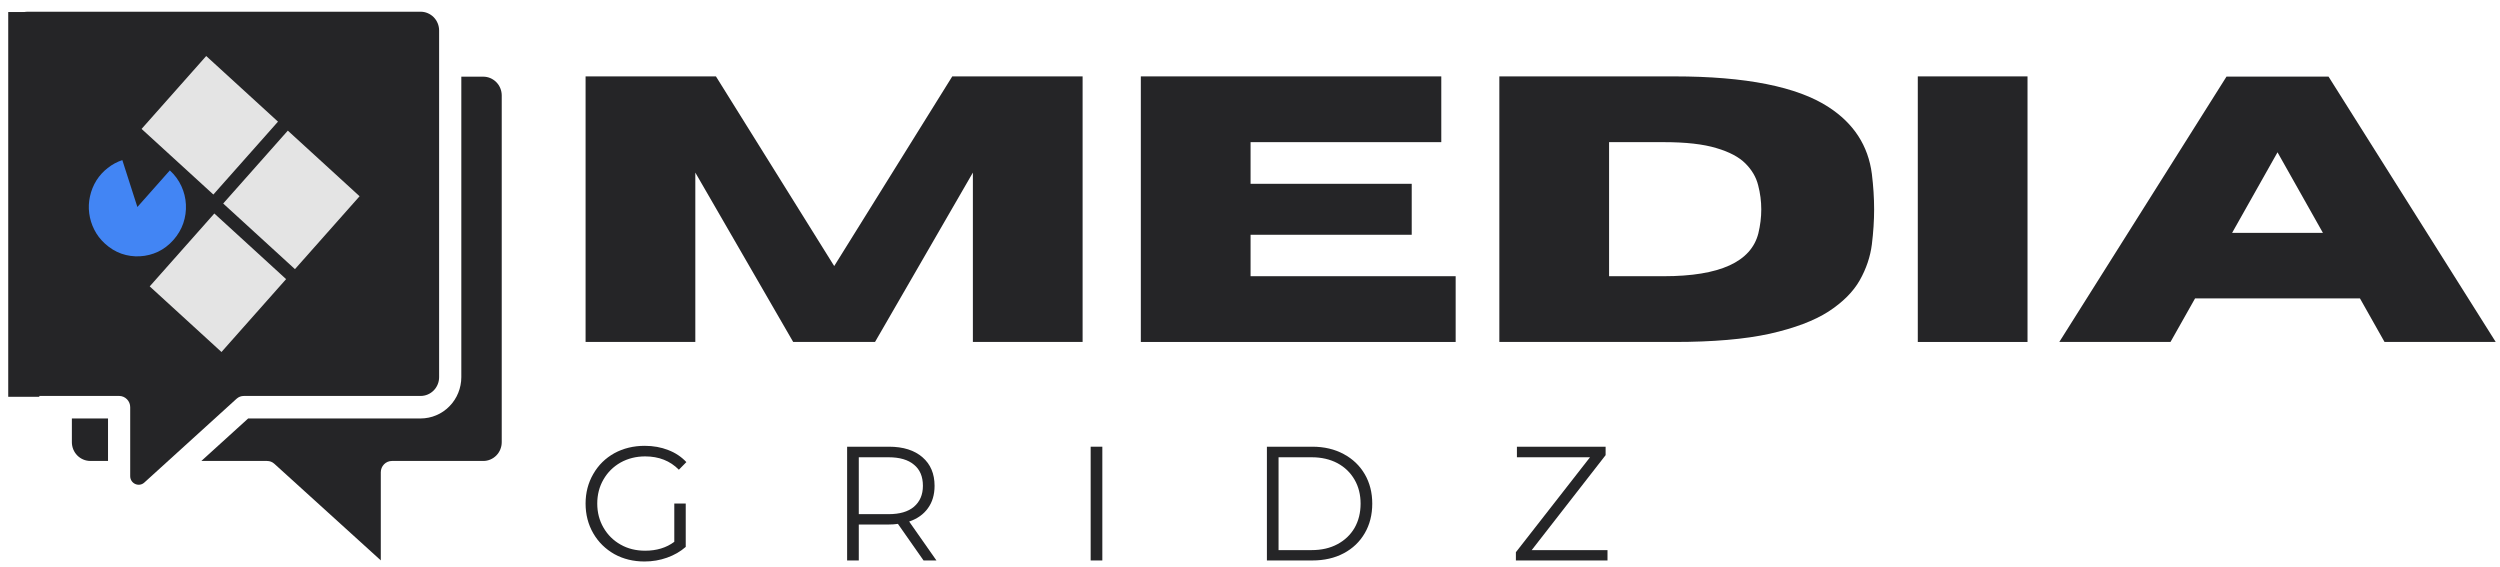 <svg xmlns="http://www.w3.org/2000/svg" xmlns:xlink="http://www.w3.org/1999/xlink" viewBox="0 0 163 37">
  <g transform="translate(0.537 0.784)">
    <path d="M 0 25.087 L 0 0 L 2.028 0 L 2.028 25.087 Z" fill="rgb(37,37,39)"></path>
  </g>
  <path d="M 16.303 11.399 L 13.517 11.399 L 12.734 14.114 L 15.521 14.114 Z" fill="rgb(37,37,39)"></path>
  <g transform="translate(0.603 0.764)">
    <path d="M 1.206 25.051 L 7.163 25.051 C 7.211 25.051 7.258 25.056 7.304 25.065 C 7.351 25.075 7.396 25.088 7.44 25.107 C 7.484 25.126 7.526 25.148 7.565 25.175 C 7.605 25.202 7.641 25.232 7.675 25.267 C 7.708 25.3 7.739 25.338 7.765 25.377 C 7.791 25.418 7.813 25.46 7.832 25.505 C 7.85 25.549 7.863 25.595 7.873 25.643 C 7.882 25.69 7.886 25.738 7.886 25.786 L 7.886 30.28 C 7.886 30.765 8.451 31.021 8.807 30.698 L 14.817 25.238 C 14.954 25.114 15.115 25.052 15.3 25.052 L 26.821 25.052 C 26.9 25.052 26.979 25.044 27.057 25.028 C 27.134 25.013 27.209 24.989 27.283 24.958 C 27.356 24.928 27.425 24.89 27.491 24.845 C 27.557 24.8 27.618 24.75 27.674 24.693 C 27.73 24.636 27.78 24.574 27.824 24.507 C 27.868 24.441 27.905 24.37 27.935 24.296 C 27.966 24.221 27.989 24.145 28.004 24.066 C 28.019 23.987 28.027 23.907 28.027 23.827 L 28.027 1.22 C 28.027 1.14 28.019 1.061 28.003 0.982 C 27.988 0.903 27.965 0.827 27.934 0.753 C 27.904 0.679 27.866 0.609 27.823 0.542 C 27.778 0.475 27.728 0.413 27.673 0.357 C 27.617 0.3 27.556 0.25 27.49 0.206 C 27.424 0.161 27.354 0.123 27.281 0.093 C 27.209 0.062 27.134 0.039 27.056 0.023 C 26.978 0.008 26.9 0 26.821 0 L 1.206 0 C 1.127 0 1.048 0.008 0.971 0.023 C 0.894 0.039 0.818 0.062 0.745 0.093 C 0.672 0.123 0.603 0.161 0.537 0.206 C 0.472 0.25 0.411 0.3 0.354 0.357 C 0.298 0.413 0.248 0.475 0.205 0.542 C 0.16 0.609 0.123 0.679 0.093 0.753 C 0.063 0.827 0.039 0.903 0.024 0.982 C 0.008 1.061 0 1.14 0 1.22 L 0 23.826 C 0 23.907 0.007 23.986 0.023 24.065 C 0.039 24.144 0.062 24.221 0.091 24.295 C 0.122 24.369 0.159 24.44 0.203 24.507 C 0.247 24.574 0.297 24.636 0.353 24.692 C 0.409 24.749 0.47 24.8 0.536 24.845 C 0.602 24.889 0.671 24.927 0.744 24.958 C 0.817 24.989 0.893 25.012 0.97 25.028 C 1.048 25.043 1.127 25.051 1.206 25.051 Z M 7.395 13.352 L 10.21 13.352 C 10.455 13.352 10.671 13.188 10.74 12.95 L 11.2 11.356 C 11.304 10.997 11.039 10.637 10.67 10.637 L 8.386 10.637 C 8.338 10.637 8.291 10.632 8.244 10.623 C 8.198 10.613 8.153 10.599 8.108 10.581 C 8.065 10.563 8.023 10.54 7.984 10.513 C 7.944 10.487 7.908 10.456 7.874 10.422 C 7.84 10.388 7.811 10.351 7.784 10.31 C 7.758 10.271 7.735 10.228 7.717 10.184 C 7.699 10.139 7.685 10.093 7.676 10.046 C 7.667 9.998 7.662 9.951 7.662 9.902 C 7.662 9.854 7.667 9.806 7.676 9.759 C 7.685 9.712 7.699 9.666 7.717 9.621 C 7.735 9.577 7.758 9.534 7.784 9.494 C 7.811 9.454 7.84 9.417 7.874 9.383 C 7.908 9.348 7.944 9.318 7.984 9.291 C 8.023 9.264 8.065 9.242 8.108 9.223 C 8.153 9.205 8.198 9.191 8.244 9.181 C 8.291 9.172 8.338 9.167 8.386 9.167 L 11.416 9.167 C 11.661 9.167 11.877 9.003 11.946 8.764 L 13.075 4.846 C 13.089 4.801 13.107 4.757 13.129 4.715 C 13.152 4.673 13.177 4.633 13.207 4.596 C 13.237 4.559 13.271 4.526 13.307 4.496 C 13.343 4.465 13.382 4.439 13.424 4.416 C 13.465 4.394 13.508 4.375 13.553 4.361 C 13.598 4.347 13.644 4.338 13.69 4.333 C 13.738 4.328 13.784 4.328 13.831 4.332 C 13.878 4.336 13.924 4.345 13.969 4.359 C 14.014 4.372 14.057 4.39 14.099 4.412 C 14.141 4.433 14.18 4.46 14.217 4.489 C 14.253 4.519 14.287 4.552 14.318 4.589 C 14.348 4.625 14.375 4.664 14.398 4.705 C 14.421 4.748 14.439 4.791 14.454 4.836 C 14.469 4.882 14.478 4.928 14.484 4.975 C 14.49 5.023 14.491 5.07 14.488 5.118 C 14.484 5.166 14.476 5.212 14.463 5.259 L 13.545 8.449 C 13.441 8.808 13.706 9.167 14.075 9.167 L 15.711 9.167 C 15.956 9.167 16.172 9.003 16.24 8.764 L 16.752 6.988 C 16.766 6.942 16.783 6.898 16.806 6.856 C 16.828 6.814 16.854 6.775 16.884 6.738 C 16.914 6.701 16.947 6.668 16.984 6.637 C 17.02 6.607 17.059 6.581 17.1 6.558 C 17.142 6.535 17.185 6.517 17.23 6.503 C 17.275 6.489 17.321 6.48 17.367 6.474 C 17.414 6.47 17.461 6.469 17.508 6.473 C 17.555 6.478 17.601 6.487 17.645 6.5 C 17.691 6.514 17.734 6.531 17.776 6.553 C 17.817 6.575 17.857 6.601 17.894 6.631 C 17.93 6.661 17.964 6.693 17.995 6.73 C 18.025 6.766 18.051 6.806 18.074 6.847 C 18.098 6.889 18.116 6.932 18.131 6.978 C 18.145 7.023 18.155 7.07 18.161 7.117 C 18.167 7.165 18.168 7.212 18.164 7.259 C 18.161 7.307 18.153 7.354 18.14 7.4 L 17.838 8.449 C 17.735 8.808 18 9.167 18.368 9.167 L 20.436 9.167 C 20.484 9.167 20.53 9.172 20.577 9.181 C 20.623 9.191 20.669 9.205 20.713 9.223 C 20.757 9.242 20.798 9.264 20.838 9.291 C 20.878 9.318 20.914 9.348 20.948 9.383 C 20.981 9.417 21.011 9.454 21.037 9.494 C 21.064 9.534 21.086 9.577 21.104 9.621 C 21.123 9.666 21.136 9.712 21.146 9.759 C 21.155 9.806 21.159 9.854 21.159 9.902 C 21.159 9.951 21.155 9.998 21.146 10.046 C 21.136 10.093 21.123 10.139 21.104 10.184 C 21.086 10.228 21.064 10.271 21.037 10.31 C 21.011 10.351 20.981 10.388 20.948 10.422 C 20.914 10.456 20.878 10.487 20.838 10.513 C 20.798 10.54 20.757 10.563 20.713 10.581 C 20.669 10.599 20.623 10.613 20.577 10.623 C 20.53 10.632 20.484 10.637 20.436 10.637 L 17.621 10.637 C 17.376 10.637 17.16 10.802 17.091 11.041 L 16.632 12.634 C 16.529 12.993 16.794 13.352 17.162 13.352 L 19.444 13.352 C 19.492 13.352 19.539 13.357 19.586 13.366 C 19.632 13.376 19.677 13.39 19.722 13.409 C 19.765 13.427 19.807 13.449 19.846 13.476 C 19.886 13.503 19.923 13.534 19.956 13.567 C 19.99 13.602 20.02 13.639 20.046 13.679 C 20.072 13.719 20.095 13.761 20.113 13.806 C 20.131 13.851 20.145 13.896 20.154 13.944 C 20.163 13.991 20.168 14.039 20.168 14.087 C 20.168 14.136 20.163 14.183 20.154 14.23 C 20.145 14.278 20.131 14.324 20.113 14.368 C 20.095 14.413 20.072 14.455 20.046 14.495 C 20.02 14.536 19.99 14.572 19.956 14.607 C 19.923 14.641 19.886 14.671 19.846 14.698 C 19.807 14.725 19.765 14.748 19.722 14.766 C 19.677 14.785 19.632 14.799 19.586 14.808 C 19.539 14.817 19.492 14.822 19.444 14.822 L 16.415 14.822 C 16.17 14.822 15.954 14.986 15.885 15.225 L 14.756 19.144 C 14.743 19.192 14.726 19.238 14.705 19.282 C 14.684 19.326 14.658 19.368 14.629 19.407 C 14.6 19.446 14.566 19.482 14.53 19.514 C 14.493 19.546 14.454 19.575 14.412 19.599 C 14.37 19.623 14.326 19.642 14.28 19.658 C 14.234 19.673 14.187 19.684 14.138 19.689 C 14.091 19.695 14.042 19.696 13.994 19.691 C 13.946 19.687 13.899 19.679 13.852 19.665 C 13.805 19.651 13.761 19.633 13.718 19.61 C 13.675 19.587 13.635 19.559 13.597 19.529 C 13.56 19.498 13.526 19.463 13.495 19.425 C 13.464 19.387 13.438 19.346 13.415 19.303 C 13.393 19.259 13.375 19.214 13.361 19.166 C 13.347 19.119 13.338 19.071 13.334 19.022 C 13.33 18.973 13.331 18.924 13.336 18.876 C 13.342 18.826 13.352 18.779 13.367 18.732 L 14.288 15.54 C 14.392 15.181 14.127 14.822 13.758 14.822 L 12.121 14.822 C 11.876 14.822 11.66 14.986 11.591 15.225 L 11.08 17.003 C 11.066 17.048 11.048 17.092 11.026 17.134 C 11.004 17.176 10.977 17.216 10.947 17.253 C 10.917 17.289 10.884 17.323 10.848 17.353 C 10.811 17.383 10.773 17.41 10.732 17.432 C 10.69 17.455 10.647 17.473 10.602 17.487 C 10.557 17.501 10.511 17.511 10.464 17.516 C 10.418 17.521 10.371 17.521 10.324 17.517 C 10.277 17.513 10.231 17.504 10.186 17.49 C 10.141 17.477 10.097 17.459 10.056 17.437 C 10.014 17.415 9.975 17.389 9.938 17.359 C 9.901 17.33 9.868 17.297 9.837 17.26 C 9.807 17.224 9.78 17.185 9.757 17.143 C 9.734 17.101 9.715 17.058 9.701 17.013 C 9.687 16.967 9.676 16.921 9.67 16.874 C 9.665 16.826 9.664 16.778 9.668 16.731 C 9.671 16.683 9.679 16.636 9.691 16.59 L 9.994 15.54 C 10.098 15.181 9.833 14.822 9.464 14.822 L 7.395 14.822 C 7.347 14.822 7.3 14.817 7.253 14.808 C 7.207 14.799 7.162 14.785 7.118 14.766 C 7.074 14.748 7.032 14.725 6.993 14.698 C 6.953 14.671 6.917 14.641 6.883 14.607 C 6.85 14.572 6.82 14.536 6.793 14.495 C 6.767 14.455 6.744 14.413 6.726 14.368 C 6.708 14.324 6.694 14.278 6.685 14.23 C 6.676 14.183 6.671 14.136 6.671 14.087 C 6.671 14.039 6.676 13.991 6.685 13.944 C 6.694 13.896 6.708 13.851 6.726 13.806 C 6.744 13.761 6.767 13.719 6.793 13.679 C 6.82 13.639 6.85 13.602 6.883 13.567 C 6.917 13.534 6.953 13.503 6.993 13.476 C 7.032 13.449 7.074 13.427 7.118 13.409 C 7.162 13.39 7.207 13.376 7.253 13.366 C 7.3 13.357 7.347 13.352 7.395 13.352 Z" fill="rgb(37,37,39)"></path>
  </g>
  <path d="M 5.885 30.054 L 7.043 30.054 L 7.043 27.282 L 4.686 27.282 L 4.686 28.829 C 4.686 28.909 4.693 28.989 4.709 29.067 C 4.724 29.146 4.746 29.222 4.776 29.297 C 4.807 29.37 4.844 29.441 4.887 29.507 C 4.931 29.574 4.981 29.636 5.036 29.693 C 5.092 29.75 5.152 29.8 5.218 29.845 C 5.284 29.89 5.353 29.928 5.426 29.959 C 5.498 29.99 5.573 30.014 5.651 30.029 C 5.728 30.045 5.806 30.053 5.885 30.054 Z" fill="rgb(37,37,39)"></path>
  <g transform="translate(13.128 4.999)">
    <path d="M 3.052 22.285 L 0 25.056 L 4.281 25.056 C 4.465 25.056 4.626 25.118 4.763 25.243 L 11.7 31.538 L 11.7 25.791 C 11.7 25.743 11.705 25.695 11.714 25.648 C 11.723 25.601 11.737 25.554 11.755 25.51 C 11.773 25.465 11.795 25.423 11.822 25.383 C 11.848 25.343 11.878 25.306 11.912 25.272 C 11.946 25.237 11.982 25.207 12.022 25.18 C 12.061 25.153 12.103 25.131 12.147 25.112 C 12.191 25.094 12.236 25.08 12.283 25.07 C 12.329 25.061 12.376 25.056 12.423 25.056 L 18.379 25.056 C 18.458 25.056 18.536 25.049 18.614 25.033 C 18.692 25.017 18.768 24.994 18.841 24.963 C 18.914 24.932 18.983 24.894 19.049 24.85 C 19.115 24.805 19.176 24.754 19.232 24.698 C 19.288 24.641 19.337 24.579 19.382 24.512 C 19.425 24.445 19.463 24.375 19.493 24.301 C 19.523 24.226 19.546 24.149 19.562 24.07 C 19.577 23.992 19.585 23.912 19.585 23.832 L 19.585 1.225 C 19.585 1.144 19.577 1.065 19.562 0.986 C 19.546 0.907 19.523 0.83 19.493 0.756 C 19.463 0.682 19.425 0.611 19.382 0.544 C 19.337 0.478 19.288 0.416 19.232 0.359 C 19.176 0.302 19.115 0.251 19.049 0.207 C 18.983 0.162 18.914 0.124 18.841 0.093 C 18.768 0.062 18.692 0.039 18.614 0.023 C 18.536 0.008 18.458 0 18.379 0 L 16.95 0 L 16.95 19.59 C 16.95 19.678 16.945 19.766 16.937 19.854 C 16.928 19.942 16.915 20.029 16.898 20.115 C 16.881 20.202 16.86 20.287 16.835 20.372 C 16.81 20.457 16.78 20.539 16.747 20.621 C 16.714 20.702 16.676 20.782 16.636 20.86 C 16.595 20.937 16.55 21.013 16.502 21.086 C 16.453 21.16 16.402 21.23 16.347 21.299 C 16.292 21.367 16.234 21.432 16.172 21.494 C 16.111 21.557 16.046 21.616 15.979 21.672 C 15.912 21.728 15.842 21.781 15.77 21.83 C 15.698 21.879 15.623 21.924 15.547 21.966 C 15.47 22.007 15.392 22.045 15.312 22.078 C 15.231 22.112 15.15 22.142 15.067 22.168 C 14.983 22.193 14.899 22.215 14.814 22.232 C 14.728 22.249 14.643 22.262 14.557 22.271 C 14.47 22.28 14.384 22.284 14.297 22.285 Z" fill="rgb(37,37,39)"></path>
  </g>
  <path d="M 5.753 4.917 L 22.316 4.917 L 22.316 21.737 L 5.753 21.737 Z" fill="rgb(37,37,39)"></path>
  <path d="M 15.005 22.638 C 14.702 22.98 14.457 23.257 14.457 23.257 L 9.46 18.688 C 9.46 18.688 9.706 18.411 10.009 18.069 L 13.411 14.232 C 13.714 13.891 13.959 13.614 13.959 13.614 L 18.956 18.183 C 18.956 18.183 18.71 18.46 18.407 18.801 Z" fill="rgb(228,228,228)" stroke-width="0.43" stroke="rgb(37,37,39)" stroke-miterlimit="10"></path>
  <path d="M 14.475 12.371 C 14.172 12.713 13.927 12.989 13.927 12.989 L 8.93 8.421 C 8.93 8.421 9.176 8.144 9.479 7.802 L 12.881 3.965 C 13.184 3.623 13.429 3.346 13.429 3.346 L 18.426 7.915 C 18.426 7.915 18.18 8.192 17.878 8.534 Z" fill="rgb(228,228,228)" stroke-width="0.43" stroke="rgb(37,37,39)" stroke-miterlimit="10"></path>
  <path d="M 19.796 17.235 C 19.493 17.577 19.247 17.854 19.247 17.854 L 14.251 13.285 C 14.251 13.285 14.496 13.008 14.799 12.667 L 18.201 8.83 C 18.504 8.488 18.75 8.211 18.75 8.211 L 23.747 12.78 C 23.747 12.78 23.501 13.057 23.198 13.398 Z" fill="rgb(228,228,228)" stroke-width="0.43" stroke="rgb(37,37,39)" stroke-miterlimit="10"></path>
  <path d="M 8.957 13.497 L 11.073 11.11 C 11.4 11.409 11.651 11.751 11.826 12.135 C 12.001 12.514 12.1 12.912 12.121 13.328 C 12.143 13.745 12.086 14.155 11.951 14.555 C 11.815 14.95 11.601 15.315 11.307 15.646 C 11.013 15.978 10.677 16.234 10.302 16.414 C 9.927 16.59 9.533 16.688 9.123 16.71 C 8.712 16.732 8.311 16.676 7.919 16.541 C 7.527 16.402 7.168 16.182 6.841 15.883 C 6.548 15.616 6.316 15.312 6.145 14.972 C 5.975 14.634 5.865 14.279 5.817 13.909 C 5.768 13.54 5.786 13.17 5.867 12.802 C 5.947 12.429 6.091 12.078 6.295 11.75 C 6.49 11.446 6.734 11.179 7.025 10.952 C 7.314 10.724 7.632 10.552 7.976 10.439 Z" fill="rgb(66,133,244)"></path>
  <path d="M 70.586 22.296 L 63.432 22.296 L 63.432 11.253 L 57.051 22.296 L 51.716 22.296 L 45.335 11.253 L 45.335 22.296 L 38.18 22.296 L 38.18 4.981 L 46.679 4.981 L 54.39 17.347 L 62.088 4.981 L 70.586 4.981 Z" fill="rgb(37,37,39)"></path>
  <path d="M 94.909 22.296 L 74.382 22.296 L 74.382 4.981 L 93.972 4.981 L 93.972 9.268 L 81.537 9.268 L 81.537 11.984 L 92.044 11.984 L 92.044 15.307 L 81.537 15.307 L 81.537 18.009 L 94.909 18.009 Z" fill="rgb(37,37,39)"></path>
  <path d="M 109.161 22.296 L 97.757 22.296 L 97.757 4.981 L 109.161 4.981 C 113.821 4.981 117.174 5.649 119.22 6.98 C 120.866 8.048 121.807 9.499 122.045 11.336 C 122.143 12.136 122.193 12.908 122.193 13.652 C 122.193 14.379 122.143 15.141 122.045 15.941 C 121.942 16.74 121.681 17.519 121.257 18.271 C 120.829 19.025 120.15 19.704 119.22 20.311 C 118.287 20.911 117.011 21.393 115.393 21.759 C 113.77 22.117 111.692 22.296 109.161 22.296 Z M 108.482 18.009 C 112.12 18.009 114.174 17.078 114.646 15.21 C 114.771 14.686 114.835 14.169 114.835 13.652 C 114.835 13.121 114.767 12.598 114.632 12.081 C 114.503 11.557 114.228 11.085 113.804 10.661 C 113.387 10.24 112.752 9.902 111.903 9.654 C 111.061 9.399 109.921 9.268 108.482 9.268 L 104.912 9.268 L 104.912 18.009 Z" fill="rgb(37,37,39)"></path>
  <path d="M 132.194 22.296 L 125.04 22.296 L 125.04 4.981 L 132.194 4.981 Z" fill="rgb(37,37,39)"></path>
  <path d="M 162.721 22.296 L 155.472 22.296 L 153.87 19.456 L 143.118 19.456 L 141.516 22.296 L 134.266 22.296 L 145.168 4.994 L 151.82 4.994 Z M 151.454 15.182 L 148.494 9.929 L 145.534 15.182 Z" fill="rgb(37,37,39)"></path>
  <path d="M 43.964 32.832 L 44.71 32.832 L 44.71 35.658 C 44.364 35.961 43.957 36.195 43.489 36.361 C 43.027 36.526 42.538 36.609 42.022 36.609 C 41.296 36.609 40.641 36.451 40.054 36.127 C 39.474 35.796 39.015 35.348 38.683 34.775 C 38.347 34.196 38.18 33.548 38.18 32.832 C 38.18 32.125 38.347 31.48 38.683 30.902 C 39.015 30.322 39.474 29.874 40.054 29.55 C 40.641 29.23 41.303 29.068 42.036 29.068 C 42.596 29.068 43.109 29.161 43.57 29.344 C 44.032 29.519 44.425 29.781 44.751 30.129 L 44.262 30.626 C 43.692 30.047 42.959 29.757 42.063 29.757 C 41.473 29.757 40.94 29.892 40.461 30.157 C 39.989 30.426 39.619 30.791 39.348 31.26 C 39.076 31.729 38.941 32.253 38.941 32.832 C 38.941 33.411 39.076 33.934 39.348 34.403 C 39.619 34.872 39.989 35.241 40.461 35.506 C 40.93 35.775 41.466 35.906 42.063 35.906 C 42.813 35.906 43.448 35.713 43.964 35.327 Z" fill="rgb(37,37,39)"></path>
  <path d="M 60.215 36.542 L 58.545 34.157 C 58.355 34.185 58.158 34.198 57.961 34.198 L 55.993 34.198 L 55.993 36.542 L 55.232 36.542 L 55.232 29.125 L 57.961 29.125 C 58.891 29.125 59.621 29.356 60.147 29.814 C 60.669 30.266 60.934 30.886 60.934 31.675 C 60.934 32.254 60.788 32.744 60.5 33.137 C 60.218 33.533 59.811 33.823 59.278 34.005 L 61.056 36.542 Z M 57.934 33.523 C 58.657 33.523 59.21 33.364 59.59 33.04 C 59.977 32.709 60.174 32.254 60.174 31.675 C 60.174 31.069 59.977 30.61 59.59 30.297 C 59.21 29.976 58.657 29.814 57.934 29.814 L 55.993 29.814 L 55.993 33.523 Z" fill="rgb(37,37,39)"></path>
  <path d="M 71.111 29.125 L 71.872 29.125 L 71.872 36.542 L 71.111 36.542 Z" fill="rgb(37,37,39)"></path>
  <path d="M 82.602 29.125 L 85.561 29.125 C 86.338 29.125 87.021 29.287 87.611 29.607 C 88.198 29.921 88.656 30.359 88.982 30.917 C 89.308 31.479 89.471 32.117 89.471 32.834 C 89.471 33.561 89.308 34.205 88.982 34.764 C 88.656 35.325 88.198 35.763 87.611 36.073 C 87.021 36.387 86.338 36.542 85.561 36.542 L 82.602 36.542 Z M 85.52 35.867 C 86.162 35.867 86.722 35.739 87.204 35.48 C 87.682 35.225 88.052 34.87 88.317 34.419 C 88.578 33.961 88.711 33.433 88.711 32.834 C 88.711 32.248 88.578 31.727 88.317 31.276 C 88.052 30.817 87.682 30.459 87.204 30.2 C 86.722 29.945 86.162 29.814 85.52 29.814 L 83.362 29.814 L 83.362 35.867 Z" fill="rgb(37,37,39)"></path>
  <path d="M 104.809 35.867 L 104.809 36.542 L 98.836 36.542 L 98.836 36.004 L 103.668 29.814 L 98.903 29.814 L 98.903 29.125 L 104.686 29.125 L 104.686 29.676 L 99.867 35.867 Z" fill="rgb(37,37,39)"></path>
</svg>